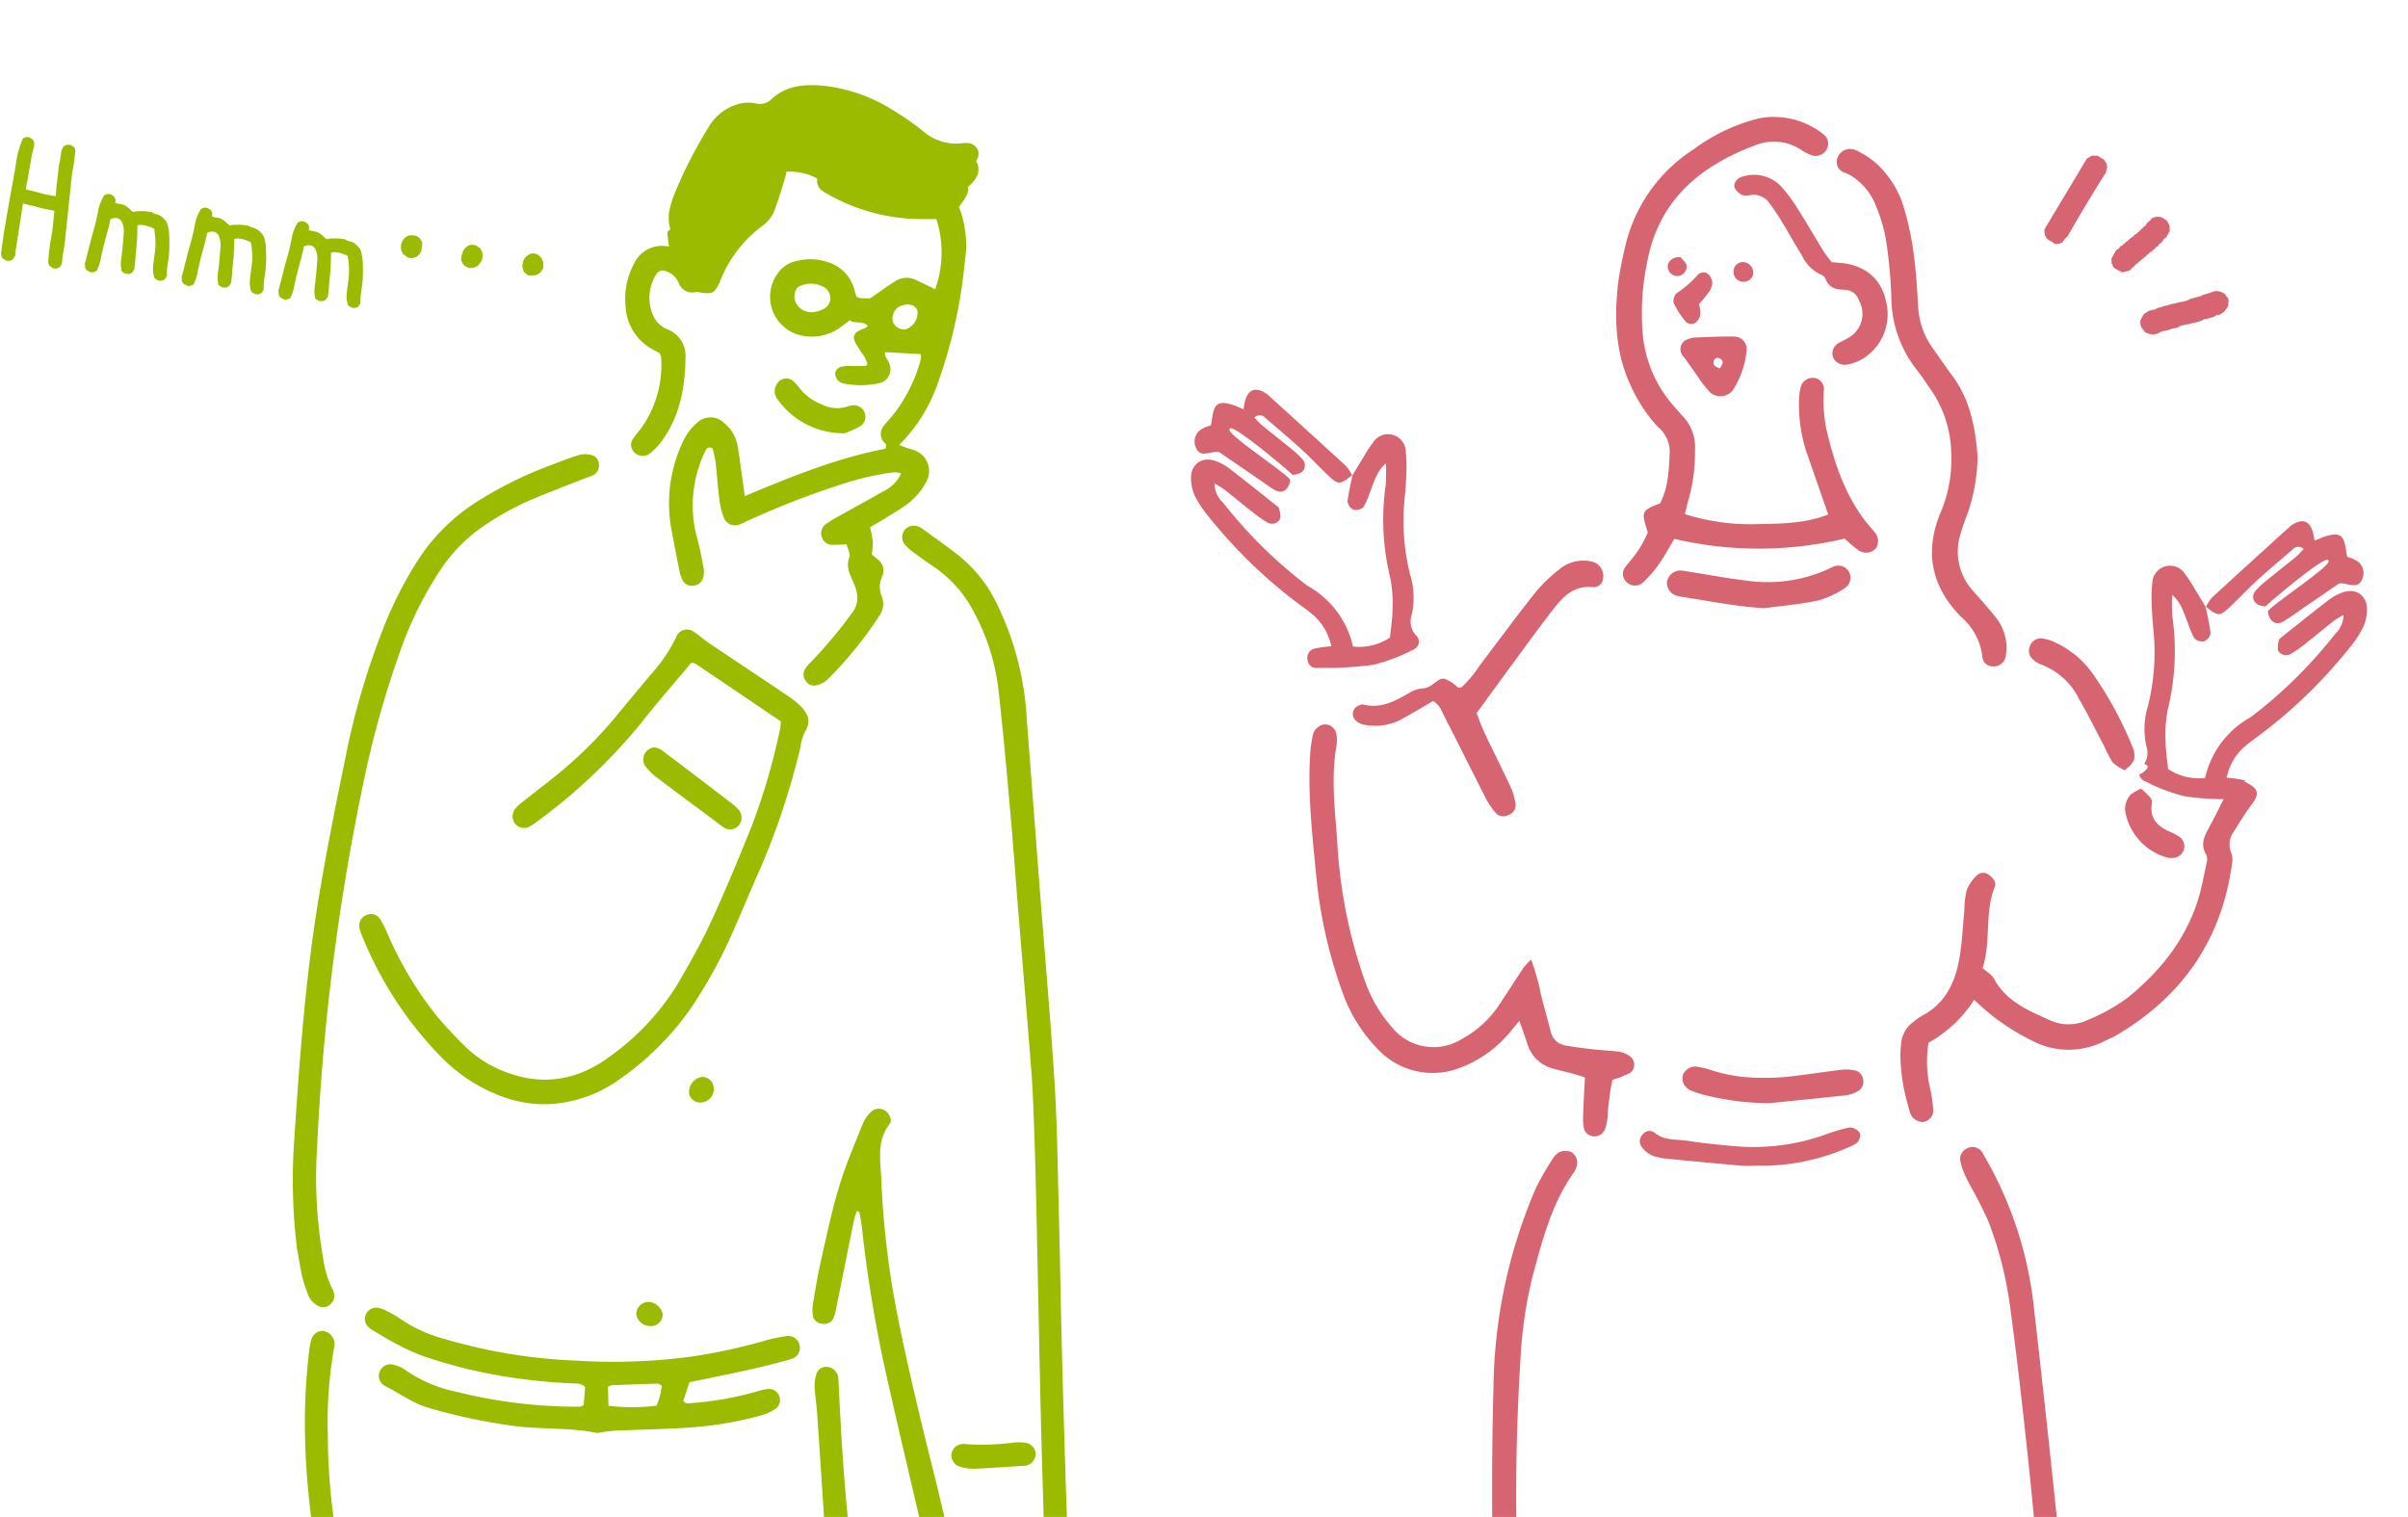 <svg xmlns="http://www.w3.org/2000/svg" xmlns:xlink="http://www.w3.org/1999/xlink" width="311.122" height="196" viewBox="0 0 311.122 196"><defs><clipPath id="a"><rect width="292" height="196" transform="translate(1087 2676)" fill="none" stroke="#707070" stroke-width="1"/></clipPath></defs><g transform="translate(-1076.878 -2694)"><g transform="translate(9 18)" clip-path="url(#a)"><g transform="translate(1619.968 -268.563) rotate(31)"><path d="M13.817,3.305l0-.017a.5.5,0,0,0-.24-.341.569.569,0,0,0-.345-.2.5.5,0,0,0-.39-.193l-.564-.006a.632.632,0,0,0-.209.043l-.338.152a.494.494,0,0,0-.128.083c-.064.057-.127.117-.212.2a.934.934,0,0,0-.216.3.535.535,0,0,0-.037.179l-.007.05a1.516,1.516,0,0,1-.076.325.5.5,0,0,0-.089.3.491.491,0,0,0-.013.163c.015.189,0,.256-.037.3a.5.5,0,0,0-.111.316.568.568,0,0,0-.019.192.5.5,0,0,0-.124.3.6.6,0,0,0-.031.247.522.522,0,0,0-.068.087l0,0a.485.485,0,0,0-.04.265.5.5,0,0,0-.175.472v.006a.5.5,0,0,0-.162.3A.576.576,0,0,0,10.148,7a.506.506,0,0,0-.127.313c0,.08,0,.117.007.107a.5.5,0,0,0-.177.392.2.2,0,0,1-.034.123.423.423,0,0,0-.083.337.5.5,0,0,0-.184.321.507.507,0,0,0-.023.191c.008.1-.011.121-.018.128a.493.493,0,0,0-.132.316A.5.5,0,0,0,9.35,9.4l.025.941a.427.427,0,0,0,.2.38.405.405,0,0,0,.335.345.54.54,0,0,0,.213.192.5.5,0,0,0,.223.053h.01l.934-.019a.5.5,0,0,0,.351-.154l.474-.5a.5.5,0,0,0,.139-.332.748.748,0,0,0,.031-.274.5.5,0,0,0,.133-.37c-.005-.079,0-.109,0-.11a.5.5,0,0,0,.156-.333.574.574,0,0,0,.029-.192.5.5,0,0,0,.12-.259.525.525,0,0,0,.038-.2.5.5,0,0,0,.13-.312.579.579,0,0,0,.028-.14.5.5,0,0,0,.131-.33c0-.089.006-.12,0-.112a.665.665,0,0,0,.158-.463.991.991,0,0,0,.233-.55.508.508,0,0,0,.1-.34.271.271,0,0,1,0-.105h0a.5.5,0,0,0,.134-.477l0-.032a.5.5,0,0,0,.158-.29l.04-.258a.457.457,0,0,0,0-.117.608.608,0,0,1,.026-.286.5.5,0,0,0,.112-.337.507.507,0,0,0,.015-.15L14,3.657a.405.405,0,0,0-.183-.352" transform="translate(1285 2686)" fill="#d66471"/><path d="M2.968,1.079l-.1-.165L2.879.908,2.853.76A.5.5,0,0,0,2.734.515L2.592.354A.5.5,0,0,0,2.286.189l-.012,0A.5.5,0,0,0,1.895.009L1.16,0a.394.394,0,0,0-.4.169.477.477,0,0,0-.21.074,1.012,1.012,0,0,0-.3.3.5.5,0,0,0-.08.212A.505.505,0,0,0,0,1.133L.013,11.56a.5.5,0,0,0,.162.368.488.488,0,0,0,.043.093.482.482,0,0,0,.146.158l.021.021a.489.489,0,0,0,.217.184l.115.079a.508.508,0,0,0,.23.084l.1.011a2.458,2.458,0,0,0,.691.01l.061.015a.5.5,0,0,0,.327-.029l.034-.008a.841.841,0,0,0,.431-.276.938.938,0,0,0,.231-.275.47.47,0,0,0,.054-.162l0-.041.045-.563a.343.343,0,0,0,.032-.043.5.5,0,0,0,.084-.288c-.078-3.648-.078-6.68,0-9.54a.492.492,0,0,0-.076-.279" transform="translate(1285 2686)" fill="#d66471"/><path d="M25.462,8.143a.493.493,0,0,0-.038-.223.5.5,0,0,0-.166-.3.494.494,0,0,0-.012-.065.709.709,0,0,0-.591-.55.5.5,0,0,0-.054-.021.5.5,0,0,0-.341-.145l-.381-.009a.563.563,0,0,0-.186.031l-.341.126a.48.48,0,0,0-.073.033.517.517,0,0,0-.151.082l-.121.1-.079.062a.5.5,0,0,0-.13.155.533.533,0,0,0-.189.254.651.651,0,0,0-.14.132l-.117.136-.006.006,0,0a.086.086,0,0,0-.014.018.393.393,0,0,0-.029.042.509.509,0,0,0-.132.126.413.413,0,0,0-.032.049.566.566,0,0,0-.151.174.6.6,0,0,0-.061.052.468.468,0,0,0-.132.26.825.825,0,0,0-.114.09,1.474,1.474,0,0,1-.121.131h0l-.013.013-.018.018q-.054.054-.1.111a.962.962,0,0,0-.161.165.867.867,0,0,0-.153.156.768.768,0,0,0-.216.248.886.886,0,0,0-.072.053.472.472,0,0,0-.144.238,3.985,3.985,0,0,1-.617.66l-.137.128a.524.524,0,0,0-.17.165l-.013.012A.488.488,0,0,0,19.6,11l-.018.018a.481.481,0,0,0-.143.141l-.089.09-.014.014-.071.071a.485.485,0,0,0-.116.1.429.429,0,0,0-.091.056.514.514,0,0,0-.166.218l-.015.016-.006,0c-.061.062-.121.127-.177.194l0,.005a1.27,1.27,0,0,0-.149.144.478.478,0,0,0-.08.043.509.509,0,0,0-.19.228.454.454,0,0,0-.1.128.476.476,0,0,0-.143.15.46.46,0,0,0-.163.168.752.752,0,0,0-.062.05.473.473,0,0,0-.143.263l-.057.1-.033.016a.5.5,0,0,0-.2.184.573.573,0,0,0-.056.054.437.437,0,0,0-.048.037l-.018.02-.018.018c-.033.034-.065.068-.1.105a.849.849,0,0,0-.252.34.378.378,0,0,0-.025.134.491.491,0,0,0-.179.336.505.505,0,0,0-.032.2l.035.624a.5.5,0,0,0,.079.244l.184.286a.558.558,0,0,0,.119.128l.179.134.092.068a.624.624,0,0,0,.107.06.377.377,0,0,0,.189.01.5.5,0,0,0,.356.165l.255.007h0a2.016,2.016,0,0,0,.361-.094l.3-.108.006,0c.01,0,.022,0,.031-.007a.808.808,0,0,0,.318-.249.758.758,0,0,0,.16-.165.4.4,0,0,0,.043-.032l.008-.007a.561.561,0,0,0,.041-.055c.015-.015.035-.022.048-.039s.018-.045.031-.066l0-.005a.719.719,0,0,0,.089-.188v0a.845.845,0,0,1,.3-.327,1.046,1.046,0,0,0,.111-.1l.129-.133.01-.014a.825.825,0,0,0,.143-.141,2.261,2.261,0,0,0,.344-.4c.011-.017.03-.026.04-.044a.5.5,0,0,0,.1-.113h0a.646.646,0,0,0,.277-.229.669.669,0,0,0,.266-.365,1.28,1.28,0,0,1,.321-.378,3.06,3.06,0,0,0,.357-.374.5.5,0,0,0,.307-.245.549.549,0,0,0,.123-.135.536.536,0,0,0,.159-.159.524.524,0,0,0,.153-.151.394.394,0,0,0,.04-.026.5.5,0,0,0,.156-.178.546.546,0,0,0,.1-.108.405.405,0,0,0,.069-.044.514.514,0,0,0,.14-.162.555.555,0,0,0,.146-.175l0-.012.027-.022a.467.467,0,0,0,.151-.3.376.376,0,0,1,.028-.036A.506.506,0,0,0,24,10.739a.51.51,0,0,0,.116-.132.494.494,0,0,0,.163-.182A.531.531,0,0,0,24.4,10.3a.312.312,0,0,0,.043-.027.5.5,0,0,0,.2-.284.5.5,0,0,0,.1-.183.251.251,0,0,1,.12-.159c.006,0,.007-.01.013-.013s.016,0,.022-.008a.815.815,0,0,0,.339-.444.577.577,0,0,0,0-.072.5.5,0,0,0,.184-.345Z" transform="translate(1285 2686)" fill="#d66471"/></g><g transform="translate(1101 2687)"><path d="M181.061,44.139a4.264,4.264,0,0,1,1.557,3.078c-.1,2.352-.162,4.717-1.244,6.821-2.438.949-2.463,1.01-1.593,3.75a13.454,13.454,0,0,1-2.24,3.643c-.209.259-.418.518-.629.773a1.519,1.519,0,0,0-.3.561,1.361,1.361,0,0,0-.054.352,1.45,1.45,0,0,0,.378.985,1.249,1.249,0,0,0,.126.126,1.542,1.542,0,0,0,2.006.115,14.734,14.734,0,0,0,2.125-2.416c.734-1.029,1.323-2.154,2.014-3.3A47.964,47.964,0,0,0,205.2,58.59c.367.324.651.586.949.834a6.841,6.841,0,0,0,.928.719,1.719,1.719,0,0,0,2.161-.266,1.742,1.742,0,0,0-.007-1.938,6.887,6.887,0,0,0-.572-.676c-3.207-3.678-4.7-8.13-5.8-12.765a19,19,0,0,1-.324-5.278,1.456,1.456,0,0,0-1.291-1.4,1.663,1.663,0,0,0-1.65.988,6.809,6.809,0,0,0-.27,1.737,19.43,19.43,0,0,0,1,6.98c.9,2.585,1.8,5.177,2.765,7.95-2.844,1.129-5.872,1.19-8.9,1.237a28.014,28.014,0,0,1-9.626-1.288c.219-.852.353-1.513.557-2.15a22.621,22.621,0,0,0,.755-6.138,5.763,5.763,0,0,0-1.542-4.325c-.4-.436-.788-.881-1.176-1.324a16.243,16.243,0,0,1-4.034-9.324,32.452,32.452,0,0,1,.593-9.395c1.517-7.95,6.843-12.348,13.966-15.005a6.371,6.371,0,0,1,5.958.629,6.229,6.229,0,0,0,1.312.666,1.627,1.627,0,0,0,1.982-.831.247.247,0,0,0,.017-.05,1.564,1.564,0,0,0-.2-1.565.279.279,0,0,0-.054-.061,1.236,1.236,0,0,0-.205-.183,10.267,10.267,0,0,0-8.331-2.078A23.725,23.725,0,0,0,185.689,8.3a20.353,20.353,0,0,0-8.875,12.765,45.6,45.6,0,0,0-.884,4.638c-.489,4.455-.335,8.849,1.6,13.024a19.775,19.775,0,0,0,3.535,5.415" fill="#d66471"/><path d="M230.549,74.843a8.947,8.947,0,0,1,4.922,4.415c1.18,2.032,2.215,4.146,3.309,6.225a13.219,13.219,0,0,0,1.1,2.067,5.774,5.774,0,0,0,1.546.971c.093-.1.19-.191.284-.277a2.781,2.781,0,0,0,.867-1.007l.021-.075a2.079,2.079,0,0,0,.043-.241,2.779,2.779,0,0,0-.215-1.385c-.026-.053-.05-.107-.076-.161A48.24,48.24,0,0,0,237.237,76a12.3,12.3,0,0,0-5.221-4.168,4.891,4.891,0,0,0-1.4-.352,1.3,1.3,0,0,0-.74.169,1.6,1.6,0,0,0-.784.978,1.972,1.972,0,0,0-.065.349,1.449,1.449,0,0,0,.535,1.244,3.037,3.037,0,0,0,.986.622" fill="#d66471"/><path d="M244.769,92.121a12.686,12.686,0,0,0-1.244-1.219,6.243,6.243,0,0,0-1.33.744,2.7,2.7,0,0,0-.68,2.453,7.589,7.589,0,0,0,5.343,5.7,2.847,2.847,0,0,0,.874.043,1.505,1.505,0,0,0,.867-2.621,7.759,7.759,0,0,0-1.539-.834c-1.463-.673-2.4-1.658-2.176-3.413a1.289,1.289,0,0,0-.115-.852" fill="#d66471"/><path d="M236.708,231.7c-.525-5.192-.938-10.4-1.413-15.594-.55-6.084-1.136-12.161-1.658-18.245-.287-3.337-.377-6.692-.722-10.018-1.061-10.186-2.147-20.37-3.326-30.542a49.341,49.341,0,0,0-6.465-19.168,1.529,1.529,0,0,0-1.679-.907,1.832,1.832,0,0,0-.382.13,1.6,1.6,0,0,0-.927,1.219,1.4,1.4,0,0,0,.014.37,8.232,8.232,0,0,0,.611,1.87c.087.2.18.392.274.586.115.234.233.467.352.7a48.386,48.386,0,0,1,2.441,4.818,48.46,48.46,0,0,1,2.794,11.143q.783,5.859,1.446,11.726c.55,4.894,1.086,9.788,1.546,14.689.331,3.531.51,7.072.791,10.607.305,3.829.643,7.659.974,11.485q.686,7.944,1.381,15.9.777,8.678,1.579,17.36.673,7.2,1.4,14.408a7.33,7.33,0,0,1-.047,3.495,2.165,2.165,0,0,0,.194,1.808,5.086,5.086,0,0,0,.428.669,1.561,1.561,0,0,0,.708.54,1.68,1.68,0,0,0,2.2-.882,8.85,8.85,0,0,0,.338-1.6c-.1-.816-.2-1.5-.273-2.182-.867-8.131-1.755-16.253-2.575-24.387" fill="#d66471"/><path d="M224.68,323.994a15.1,15.1,0,0,0-1.442-1.87,6.61,6.61,0,0,0-.7-.679,7.389,7.389,0,0,0-.626-.482,1.488,1.488,0,0,0-.859-.27,1.563,1.563,0,0,0-1.036.439,1.58,1.58,0,0,0-.334,1.888,4.389,4.389,0,0,0,.517.715c2.975,3.481,4.923,7.58,7.081,11.568a6.527,6.527,0,0,1,.212,5.66,2.519,2.519,0,0,1-2.88,2,8.574,8.574,0,0,1-5.649-2.225,6.9,6.9,0,0,0-1.258-1.233c-2.306-1.252-3.323-3.557-4.682-5.578a4.448,4.448,0,0,1-.561-3.412c.086-.482.316-.931.424-1.409a1.553,1.553,0,0,0-.762-1.928c-.029-.011-.061-.025-.09-.035a2.027,2.027,0,0,0-1.381-.026,1.763,1.763,0,0,0-1.1,1.007c-.072.183-.1.381-.158.568a8.6,8.6,0,0,0,1.292,7.849,84.107,84.107,0,0,0,19.891,20.877,10.6,10.6,0,0,0,1.758,1.075,2.582,2.582,0,0,0,3.776-1.6,16.305,16.305,0,0,0,.442-2c-.277-1.877-.439-3.754-.848-5.573a78.587,78.587,0,0,0-11.029-25.329" fill="#d66471"/><path d="M207.619,128.574a1.425,1.425,0,0,0-.748-1.147,1.36,1.36,0,0,0-.331-.122,5.157,5.157,0,0,0-1.744-.079c-1.953.226-3.9.525-5.85.766a29.955,29.955,0,0,1-6.778.154,20.968,20.968,0,0,1-2.143-.327,19.831,19.831,0,0,1-2.168-.586,9.749,9.749,0,0,0-1.719-.41,1.688,1.688,0,0,0-1.723.881,1.851,1.851,0,0,0-.115.277,1.456,1.456,0,0,0,.187,1.165,1.852,1.852,0,0,0,.834.744,14.025,14.025,0,0,0,1.68.561,34.541,34.541,0,0,0,8.486,1.086c3.326-.338,6.652-.665,9.974-1.028a4.3,4.3,0,0,0,1.378-.475,1.363,1.363,0,0,0,.787-1.345c0-.036,0-.075-.007-.115" fill="#d66471"/><path d="M179.108,135.582a1.238,1.238,0,0,0-.1,1.633,3.418,3.418,0,0,0,1.319,1.078,7.137,7.137,0,0,0,2.018.425q4.7.474,9.41.888c.78.068,1.574.01,2.362.01a27.655,27.655,0,0,0,11.222-2.218,9.778,9.778,0,0,0,1.323-.629c.489-.295.748-1.2.385-1.55a1.718,1.718,0,0,0-1.237-.543,26.5,26.5,0,0,0-3.38,1.021,27.453,27.453,0,0,1-11.646,1.374c-1.96-.169-3.924-.364-5.865-.673-1.428-.226-2.977.018-4.229-1.024a1.08,1.08,0,0,0-1.578.208" fill="#d66471"/><path d="M184.027,66.088c3.584.539,7.141,1.3,10.823,1.489,2.323-.313,4.674-.5,6.961-.993a12,12,0,0,0,3.423-1.6,1.572,1.572,0,0,0-1.463-2.772,5.019,5.019,0,0,0-.532.248,18.893,18.893,0,0,1-10.612,1.571c-2.717-.32-5.414-.849-8.125-1.251a1.8,1.8,0,0,0-2.248,1.359,1.759,1.759,0,0,0,1.485,1.884,1.9,1.9,0,0,0,.288.065" fill="#d66471"/><path d="M205.26,11.328a6.112,6.112,0,0,1,.791.37,8.006,8.006,0,0,1,3.276,4.09,19.718,19.718,0,0,1,1.32,4.821,63.723,63.723,0,0,1,.6,6.767,15.321,15.321,0,0,0,3.218,9.327c.683.839,1.255,1.77,1.888,2.646a14.848,14.848,0,0,1,2.631,8.328,17.372,17.372,0,0,1-1.355,7.5c-2.15,5.128-1.222,9.626,2.657,13.553a7.954,7.954,0,0,1,2.715,5.092,1.328,1.328,0,0,0,1.384,1.276,1.539,1.539,0,0,0,1.647-1.362,6.431,6.431,0,0,0,.032-1.91,6.273,6.273,0,0,0-1.352-3.085c-.92-1.158-1.9-2.262-2.887-3.366a7.521,7.521,0,0,1-1.621-7.447c.287-1.043.708-2.045,1.057-3.074a23.524,23.524,0,0,0,1.132-6.893c-.291-3.56-.906-7.224-3.243-10.374-.881-1.186-1.711-2.413-2.564-3.617a9.911,9.911,0,0,1-1.866-5.217c-.148-2.359-.273-4.732-.6-7.069a38.443,38.443,0,0,0-1.312-6.049,12.461,12.461,0,0,0-3.434-5.451,10.7,10.7,0,0,0-2.686-1.762,1.779,1.779,0,0,0-1.064-.154c-.051.011-.1.021-.151.035a1.777,1.777,0,0,0-1.068.843.477.477,0,0,0-.039.074,1.5,1.5,0,0,0-.1.216,1.459,1.459,0,0,0,.989,1.888" fill="#d66471"/><path d="M199.269,16.161A21.4,21.4,0,0,0,197,13.083a4.811,4.811,0,0,0-5.167-1.194c-.546.155-1.039.892-.824,1.377a2.11,2.11,0,0,0,.982.946,2.46,2.46,0,0,0,1.161-.032,2.468,2.468,0,0,1,2.316,1.035,26.818,26.818,0,0,1,1.64,2.442c.87,1.424,1.676,2.891,2.564,4.308a5.027,5.027,0,0,0,2.416,2.488,1.106,1.106,0,0,1,.643.543c.443,1.28,1.436,1.424,2.593,1.441a1.991,1.991,0,0,1,1.744,1.388,3.542,3.542,0,0,1-1.428,4.851c-.4.273-.884.432-1.287.705a1.509,1.509,0,0,0-.632,1.8,1.626,1.626,0,0,0,1.682.938,6.329,6.329,0,0,0,1.931-.636,6.75,6.75,0,0,0,3.215-7.584c-.644-2.977-2.795-4.721-6.113-4.951-.291-.018-.579-.05-.906-.079-.353-.467-.745-.913-1.05-1.413-1.082-1.755-2.1-3.553-3.215-5.293" fill="#d66471"/><path d="M193.4,24.327a1.379,1.379,0,0,0-1.406-1.471,1.232,1.232,0,0,0-1.129,1.392,1.267,1.267,0,0,0,1.384,1.158,1.209,1.209,0,0,0,1.151-1.079" fill="#d66471"/><path d="M186.081,37.423a16.742,16.742,0,0,0,1.575,2.1,2.023,2.023,0,0,0,3.267-.353,11.381,11.381,0,0,0,1.6-4.71,1.627,1.627,0,0,0-1.6-1.974c-1.755-.033-3.513.072-5.272.133a1.984,1.984,0,0,0-.554.169,1.35,1.35,0,0,0-.7,2.287c.575.769,1.114,1.567,1.679,2.348m2.343-2.021a.551.551,0,0,1,.508-.144c.869.327.463.845.164,1.341-.571-.208-1.095-.456-.672-1.2" fill="#d66471"/><path d="M184.7,30.591a1.105,1.105,0,0,0,1.043.227,1.812,1.812,0,0,0,.815-1.054,4.447,4.447,0,0,0-.165-1.474,16.338,16.338,0,0,0,1.28-1.554,2.335,2.335,0,0,0,.439-1.337,1.748,1.748,0,0,0-.715-1.119,1.08,1.08,0,0,0-1.054.123,14.243,14.243,0,0,1-2.837,2.484,1.4,1.4,0,0,0-.377,1.284,11.765,11.765,0,0,0,1.571,2.42" fill="#d66471"/><path d="M184.8,23.31c-.115-.457-.593-.827-.805-1.1-.985-.026-1.6.51-1.643,1.186a1.258,1.258,0,0,0,1.269,1.273A1.239,1.239,0,0,0,184.8,23.31" fill="#d66471"/><path d="M211.423,324a1.454,1.454,0,0,0,.507.053,1.491,1.491,0,0,0,1.021-.456l0,0a2.632,2.632,0,0,0,.449-2.259c-.816-4.958-1.7-9.9-2.48-14.864-.738-4.671-1.486-9.346-2.04-14.038-.636-5.383-1.089-10.787-1.575-16.184a27.7,27.7,0,0,1-.007-7.124c4.473-.942,8.886-1.873,13.47-2.836a16.042,16.042,0,0,1,.155,2.067c-.317,6.206-.705,12.4-.989,18.611-.418,9.191-.773,18.385-1.144,27.579,0,.065,0,.134-.007.2a11.393,11.393,0,0,0,0,1.169c.007.2.022.4.043.6A1.655,1.655,0,0,0,220.376,318a.608.608,0,0,0,.112-.011,1.643,1.643,0,0,0,1.183-.859,1.885,1.885,0,0,0,.227-.68c.072-.586.075-1.183.093-1.772.385-12.909.676-25.825,1.589-38.712.166-2.359.435-4.711.586-7.073a10.953,10.953,0,0,1,.579-3.7,4.228,4.228,0,0,1,1.064-1.471.771.771,0,0,0,.195-.353,4.189,4.189,0,0,0,.1-.464,1.464,1.464,0,0,0-1.56-1.69,8.336,8.336,0,0,0-1.391.468c-1.2.439-2.377.971-3.6,1.309a116.2,116.2,0,0,1-19.726,3.7c-6.767.658-13.552,1.143-20.337,1.607a36.587,36.587,0,0,1-10.831-.492,4.359,4.359,0,0,1-.374-.895c-.7-5.074-1.441-10.144-2.038-15.228-.377-3.229-.55-6.483-.787-9.727-.525-7.274-1.165-14.544-1.525-21.829-.45-9.159-.687-18.328-.971-27.493a280.9,280.9,0,0,1,.37-28.09,55.718,55.718,0,0,1,1.6-10.8c1.266-4.653,2.463-9.338,5.351-13.343a2.45,2.45,0,0,0,.316-.827,1.568,1.568,0,0,0-.522-1.593.841.841,0,0,0-.2-.133,1.827,1.827,0,0,0-1.708.129.284.284,0,0,0-.036.029,2.614,2.614,0,0,0-.6.647,37.528,37.528,0,0,0-2.2,3.819,66.869,66.869,0,0,0-5.494,25.854c-.439,15.68-.011,31.354.719,47.017.37,7.878,1,15.742,1.489,23.613.449,7.282.974,14.556,1.923,21.79.324,2.441.673,4.883,1.065,7.313.428,2.658,1.122,3.237,3.908,3.4.788.046,1.579.043,2.363.126.564.061,1.118.226,1.743.359.1.582.205,1.054.252,1.528.31,3.039.568,6.084.914,9.119q1.008,8.964,2.085,17.914,1.273,10.712,2.586,21.423c.118.978.251,1.956.438,2.923a2.115,2.115,0,0,0,.331.792,1.636,1.636,0,0,0,1.258.751,1.092,1.092,0,0,0,.267-.015,1.907,1.907,0,0,0,1.431-1.981,4.839,4.839,0,0,0-.079-.582l-.108-.722c-.371-2.489-.752-4.974-1.093-7.466-.727-5.271-1.457-10.539-2.122-15.817-.564-4.5-1.064-9-1.542-13.513-.436-4.117-.82-8.238-1.191-12.362a14.4,14.4,0,0,1,.13-2.129,37.583,37.583,0,0,1,6.278-.374c2.107,0,4.214-.87,6.275-.2-.058,2.624-.108,5.087-.17,7.547-.133,5.62-.14,11.244-.442,16.853-.417,7.774-1.054,15.537-1.615,23.3a8.35,8.35,0,0,0,.4,3.178c.914,2.909,1.6,5.89,2.485,8.81a3.449,3.449,0,0,1-1.183,4.149,17.89,17.89,0,0,1-14,4.236,5.91,5.91,0,0,1-1.184-.442,13.991,13.991,0,0,1,2.924-3.416c1.2-1.169,2.424-2.315,3.592-3.517a1.478,1.478,0,0,0,.209-1.894,1.791,1.791,0,0,0-.112-.144,1.718,1.718,0,0,0-1.355-.543,1.441,1.441,0,0,0-.647.183,7.337,7.337,0,0,0-1.385,1.082c-5.469,5.143-10.28,10.895-15.3,16.455a5.892,5.892,0,0,0-.87,1.186,1.944,1.944,0,0,0,1.093,2.894,13.65,13.65,0,0,0,5.538.536,34.273,34.273,0,0,0,16.1-6.943c1.1-.838,2.194-1.686,3.207-2.617a4.433,4.433,0,0,1,3.719-1.421,5.6,5.6,0,0,0,.888.04c1.732-.051,2.571-.605,3-2.252a8.957,8.957,0,0,0,.252-2.9,17.05,17.05,0,0,0-.658-3.175c-.759-2.751-1.553-5.494-2.344-8.238a22.227,22.227,0,0,1-.863-7.587c.424-6.886.837-13.775,1.143-20.672.288-6.5.424-13.009.658-19.51.065-1.845.245-3.685.374-5.538a19.709,19.709,0,0,1,5.43-.664c1.833-.151,3.649-.81,5.713-.307.1,1.09.191,2.158.295,3.226.665,6.961,1.165,13.948,2.042,20.887,1.176,9.285,2.639,18.529,3.984,27.792.184,1.24.651,1.988,1.345,2.19" fill="#d66471"/><path d="M142.979,80.021c-.162-.043-.374.083-.561.144a1.154,1.154,0,0,0-.392,1.916,2.2,2.2,0,0,0,1.01.54,7.421,7.421,0,0,0,4.621-.529c1.456-.773,2.862-1.632,4.387-2.517a2.722,2.722,0,0,1,1,1.082c.255.45.464.957.708,1.424,1.723,3.323,3.366,6.685,5.074,10.014a9.8,9.8,0,0,0,1.3,1.942,1.342,1.342,0,0,0,1.635.273,1.373,1.373,0,0,0,.942-1.37,7.894,7.894,0,0,0-.64-2.233c-1.078-2.322-2.24-4.606-3.333-6.918-.41-.874-.726-1.787-1.071-2.65,1.833-2.513,3.57-4.9,5.321-7.278,1.517-2.064,3.021-4.138,4.6-6.156,1.295-1.65,2.679-3.139,5.146-2.829a1.252,1.252,0,0,0,1.287-1.226,1.8,1.8,0,0,0,.007-.421,1.827,1.827,0,0,0-.05-.27,1.892,1.892,0,0,0-.637-1.014,1.465,1.465,0,0,0-.23-.158,2.248,2.248,0,0,0-.816-.28,4.863,4.863,0,0,0-3.9,1.021,20.138,20.138,0,0,0-3.167,3.063c-2.453,3.085-4.776,6.271-7.167,9.4a14.684,14.684,0,0,1-2.362,2.83,1.61,1.61,0,0,1-.424,0,.037.037,0,0,1-.019-.007c-.161-.1-.287-.266-.449-.377a4.71,4.71,0,0,0-1.244-.723c-.439-.115-.774.108-1.532.679a2.267,2.267,0,0,1-1.284.547,4,4,0,0,0-1.65.511c-1.9,1.1-3.776,2.175-6.109,1.571" fill="#d66471"/><path d="M141.652,50.342a.508.508,0,0,0-.072.058c.007.01.014.025.022.035l.018-.025c.01-.014.021-.032.032-.046s0-.018,0-.026Z" fill="#d66471"/><path d="M130.745,40.058a3.074,3.074,0,0,0-.481-.341c-1.272-.745-2.175-.324-2.535,1.179-.065.269-.108.543-.194.974-.514-.208-.943-.421-1.391-.561-1.863-.568-2.428-.172-2.665,1.83-.032.277-.1.551-.152.824a5.9,5.9,0,0,0-.873.305c-.054.033-.108.062-.162.094a1.863,1.863,0,0,0-.852,2.571,1.013,1.013,0,0,0,1.046.669,4.628,4.628,0,0,0,1.208-.195,3.279,3.279,0,0,1,.69-.007c1.791,1.23,3.658,2.514,5.527,3.794.568.388,1.118.816,1.719,1.144.877.477,1.651.032,1.914-1.069a1.321,1.321,0,0,0,.024-.309c-1.047-1.23-8.521-6.044-7.8-6.537.1-.881,6.764,4.678,8.126,5.933a3.174,3.174,0,0,0,.825-.173,1.125,1.125,0,0,0,.565-1.69,8.839,8.839,0,0,0-1.248-1.244c-1.375-1.125-2.774-2.214-4.147-3.34a11.553,11.553,0,0,1-.942-.967.983.983,0,0,1,1.464.1c1.575,1.341,3.153,2.679,4.681,4.074,1.166,1.061,2.237,2.226,3.381,3.312,1.3,1.233,1.552,1.226,3.1-.033a5.981,5.981,0,0,0-.783-1.179c-3.334-3.071-6.7-6.113-10.051-9.162" fill="#d66471"/><path d="M136.966,75.307c.119,0,.234-.007.352-.007a48.031,48.031,0,0,0,6.99-.4,23.613,23.613,0,0,0,5.211-1.978,1.135,1.135,0,0,0,.672-.845,1.035,1.035,0,0,0-.277-.892,3.029,3.029,0,0,1-.356-.449,2.607,2.607,0,0,1-.294-2.254,10.1,10.1,0,0,0-.2-5.254,28.654,28.654,0,0,1-.687-9.957c.112-1.175.187-2.358.223-3.538a16.979,16.979,0,0,0-.094-2.355,2.289,2.289,0,0,0-4.26-1.147,17.187,17.187,0,0,0-1.28,1.974c-.446.712-.878,1.438-1.316,2.157a32.458,32.458,0,0,0-.669,3.431,1.4,1.4,0,0,0,.8,1.068,1.431,1.431,0,0,0,1.28-.363,9.593,9.593,0,0,0,.806-1.877c.539-1.219.78-2.611,2.067-3.751a22.128,22.128,0,0,1-.018,2.794,31.531,31.531,0,0,0,.593,12.017,17.1,17.1,0,0,1,.285,4.1c0,1.169-.206,2.341-.324,3.589a7.166,7.166,0,0,1-4.783,1.165,11.961,11.961,0,0,0-5.814-7.814,5.658,5.658,0,0,1-.478-.349,59.8,59.8,0,0,1-10.457-10.38,3.476,3.476,0,0,1-1.139-2.528,14.636,14.636,0,0,1,1.3.805c1.316,1.039,2.6,2.111,3.919,3.143a12.774,12.774,0,0,0,1.708,1.143,1.169,1.169,0,0,0,1.524-.481,3,3,0,0,0-.107-1.36c-.032-.161-.245-.3-.4-.42-2-1.6-3.995-3.2-6.026-4.761a6.715,6.715,0,0,0-1.805-.978,2.9,2.9,0,0,0-.938-.176,2.1,2.1,0,0,0-1.428.482,2.312,2.312,0,0,0-.78,1.7,5.522,5.522,0,0,0,.514,2.549,13.283,13.283,0,0,0,1.8,2.686,63.62,63.62,0,0,0,11.881,11.446c.557.4,1.11.816,1.635,1.262a7.321,7.321,0,0,1,2.291,4,15.074,15.074,0,0,0-2.215.309,1.223,1.223,0,0,0-.874,1.37,1.456,1.456,0,0,0,.058.288,1.1,1.1,0,0,0,1.107.834" fill="#d66471"/><path d="M163.183,120.893c.439,1.248.744,2.053,1,2.87a4.718,4.718,0,0,0,3.445,3.333c.755.208,1.525.381,2.283.582.543.148,1.079.317,1.744.514-.083,1.69-.176,3.255-.227,4.822-.01.248-.017.5-.014.752a4.756,4.756,0,0,0,.112,1,1.42,1.42,0,0,0,.295.6,1.462,1.462,0,0,0,2.395-.385,5.853,5.853,0,0,0,.367-1.708,34.461,34.461,0,0,1,.618-4.746,13.649,13.649,0,0,0,2.337-.928h0a1.328,1.328,0,0,0,.011-2.057,3.15,3.15,0,0,0-1.3-.625c-1.064-.166-2.15-.184-3.225-.306-1.266-.144-2.532-.288-3.783-.507a2.346,2.346,0,0,1-2.021-1.888c-.467-1.9-1.082-3.779-1.456-5.7a32.184,32.184,0,0,0-1.054-3.539,10.3,10.3,0,0,0-.967,1.032c-1.039,1.557-2.042,3.136-3.081,4.692a13.465,13.465,0,0,1-4.941,4.567,6.913,6.913,0,0,1-9.065-1.618,17.912,17.912,0,0,1-3.4-5.825,64.021,64.021,0,0,1-3.606-18.183c-.3-4.121-.82-8.246-.08-12.376a4.47,4.47,0,0,0-.039-1.468,1.481,1.481,0,0,0-1.521-1.194,1.221,1.221,0,0,0-.525.145,2.2,2.2,0,0,0-.795.718,1.054,1.054,0,0,0-.136.306,15.564,15.564,0,0,0-.41,2.909c-.306,5.238.32,10.431.809,15.628a61.246,61.246,0,0,0,3.39,14.932,19.733,19.733,0,0,0,4.272,7.011,9.746,9.746,0,0,0,11.323,2.546,15.1,15.1,0,0,0,5.322-3.645c.6-.612,1.126-1.306,1.927-2.252" fill="#d66471"/><path d="M251.871,67.422c.007-.011.014-.025.022-.036a.782.782,0,0,0-.072-.057l0,0c0,.007,0,.018,0,.025s.021.033.032.047a.186.186,0,0,0,.018.025" fill="#d66471"/><path d="M254.995,67.419c1.144-1.086,2.216-2.251,3.381-3.312,1.529-1.4,3.107-2.732,4.681-4.074a.983.983,0,0,1,1.464-.1,11.113,11.113,0,0,1-.943.967c-1.372,1.126-2.772,2.215-4.144,3.341a8.591,8.591,0,0,0-1.249,1.244,1.125,1.125,0,0,0,.565,1.69,3.192,3.192,0,0,0,.823.173c1.363-1.255,8.022-6.814,8.126-5.933.727.492-6.748,5.307-7.794,6.536a1.234,1.234,0,0,0,.025.31c.261,1.1,1.035,1.546,1.911,1.068a20.427,20.427,0,0,0,1.719-1.144c1.871-1.28,3.737-2.563,5.527-3.793a3.209,3.209,0,0,1,.69.007,4.626,4.626,0,0,0,1.21.194,1.012,1.012,0,0,0,1.046-.669,1.864,1.864,0,0,0-.853-2.571c-.054-.032-.107-.061-.162-.093a5.746,5.746,0,0,0-.873-.306c-.05-.273-.119-.546-.152-.823-.238-2-.8-2.4-2.664-1.83-.45.14-.877.352-1.39.56-.087-.431-.13-.7-.2-.974-.359-1.5-1.261-1.924-2.535-1.179a3.244,3.244,0,0,0-.481.341c-3.356,3.049-6.718,6.091-10.051,9.162a6.048,6.048,0,0,0-.783,1.18c1.55,1.258,1.8,1.265,3.1.032" fill="#d66471"/><path d="M271.924,65.847a2.109,2.109,0,0,0-1.427-.482,2.9,2.9,0,0,0-.939.177,6.712,6.712,0,0,0-1.805.977c-2.031,1.557-4.023,3.165-6.026,4.761-.151.122-.364.259-.4.421a3,3,0,0,0-.107,1.359,1.17,1.17,0,0,0,1.524.482,12.8,12.8,0,0,0,1.708-1.143c1.319-1.033,2.6-2.1,3.919-3.143a14.385,14.385,0,0,1,1.3-.806,3.472,3.472,0,0,1-1.139,2.528,59.8,59.8,0,0,1-10.457,10.381,5.555,5.555,0,0,1-.478.349,11.957,11.957,0,0,0-5.814,7.813A7.16,7.16,0,0,1,247,88.356c-.118-1.247-.32-2.42-.324-3.588a17.1,17.1,0,0,1,.285-4.1,31.532,31.532,0,0,0,.593-12.017,22.128,22.128,0,0,1-.018-2.794c1.287,1.14,1.528,2.531,2.067,3.75a9.567,9.567,0,0,0,.806,1.877,1.426,1.426,0,0,0,1.28.363,1.394,1.394,0,0,0,.8-1.068,32.441,32.441,0,0,0-.669-3.43c-.438-.719-.87-1.445-1.316-2.157a17.015,17.015,0,0,0-1.28-1.974,2.289,2.289,0,0,0-4.26,1.147,17.128,17.128,0,0,0-.094,2.355c.036,1.179.112,2.362.223,3.538a28.65,28.65,0,0,1-.687,9.956,10.114,10.114,0,0,0-.2,5.254,2.607,2.607,0,0,1-.294,2.254c.064.018.129.04.194.065.863.317-.687,1.294-.827,1.277a1.138,1.138,0,0,0,.672.845,23.61,23.61,0,0,0,5.211,1.977,33.159,33.159,0,0,0,5.036.366c-.182.316-.355.639-.513.975-.378.8-.8,1.582-1.216,2.366-.65,1.215-1.427,2.391-.525,3.851a1.759,1.759,0,0,1,.011,1.15c-.3,1.446-.565,2.9-.978,4.312-1.592,5.393-4.973,9.582-9.244,13.041a24.474,24.474,0,0,1-5.142,2.852,5.771,5.771,0,0,1-4.883.011c-2.769-1.252-5.617-2.413-7.185-5.336-.291-.547-.945-.9-1.485-1.392,1.122-3.452.216-7.134,1.575-10.514.234-.586-.208-1.129-.722-1.492a1.177,1.177,0,0,0-1.618.047,5.45,5.45,0,0,0-1.295,1.9,12.011,12.011,0,0,0-.3,2.621c-.2,2.054-.281,4.128-.637,6.16-.536,3.107-1.8,5.829-4.778,7.407a8.64,8.64,0,0,0-1.205.852,3.889,3.889,0,0,0-1.55,2.751c-.007.05-.011.1-.014.151a14.377,14.377,0,0,0-.069,1.963,24.58,24.58,0,0,0,.917,5.689c.083.313.169.625.255.938.026.094.055.183.079.277a1.409,1.409,0,0,0,.127.263,1.742,1.742,0,0,0,1.506.87.842.842,0,0,0,.234-.033,1.532,1.532,0,0,0,.964-.809,1.4,1.4,0,0,0,.154-.74,19.5,19.5,0,0,0-.377-2.625,15.414,15.414,0,0,1-.237-6.034,16.391,16.391,0,0,0,5.9-5.552,28.417,28.417,0,0,0,7.349,5.218,10.124,10.124,0,0,0,9.378.179c.622-.3,1.258-.571,1.848-.924,8.382-4.994,13.387-12.265,14.732-21.98a2.752,2.752,0,0,0-.075-1.431,2.781,2.781,0,0,1,.327-2.8c.715-1.165,1.434-2.337,2.257-3.43,1.082-1.431.975-2.075-.7-2.927a1.787,1.787,0,0,0-.189-.08c.112-.081.13-.132-.088-.2a15.064,15.064,0,0,0-2.215-.31,7.324,7.324,0,0,1,2.291-4c.525-.446,1.078-.863,1.635-1.262a63.615,63.615,0,0,0,11.881-11.445,13.311,13.311,0,0,0,1.8-2.686,5.529,5.529,0,0,0,.514-2.55,2.312,2.312,0,0,0-.78-1.7" fill="#d66471"/><path d="M90.232,194.582a1.172,1.172,0,0,0,.134.025,7.336,7.336,0,0,0,2.066.02c2.892-.462,5.785-.919,8.649-1.523a10.62,10.62,0,0,0,2.573-1.121c.12-.061.242-.12.362-.179a1.564,1.564,0,0,0,.839-1.309,11.605,11.605,0,0,0,0-1.615c-.111-3.465-.24-6.93-.346-10.4-.156-5.238-.318-10.476-.446-15.715-.149-6.006-.242-12.016-.4-18.023-.141-5.317-.2-10.639-.536-15.941-.516-8.153-1.239-16.294-1.868-24.44-.576-7.455-1.134-14.912-1.716-22.367A38.339,38.339,0,0,0,95.3,66.274a17.828,17.828,0,0,0-4.54-5.477c-1.508-1.2-3.09-2.3-4.647-3.44a2.664,2.664,0,0,0-.6-.33,1.526,1.526,0,0,0-1.2.034,1.45,1.45,0,0,0-.636.537,1.313,1.313,0,0,0-.134.274,1.5,1.5,0,0,0,.218,1.458,5.88,5.88,0,0,0,1.01.939Q86.169,61.3,87.6,62.284a15.76,15.76,0,0,1,5.129,5.845,27.718,27.718,0,0,1,3.109,9.627c.608,5.282,1.075,10.58,1.549,15.877.4,4.454.714,8.915,1.076,13.371.552,6.76,1.141,13.517,1.663,20.281.2,2.613.285,5.232.379,7.851.113,3.158.191,6.317.264,9.475.109,4.7.2,9.4.3,14.094.1,4.854.2,9.709.318,14.561.122,4.777.286,9.551.4,14.326a18.929,18.929,0,0,1-.171,2.093,23.432,23.432,0,0,1-4.748,1.242c-2.143.25-4.287.489-6.428.757a1.585,1.585,0,0,0-1.145.6,1.3,1.3,0,0,0-.236.693,1.735,1.735,0,0,0,.1.71,1.412,1.412,0,0,0,1.067.9" fill="#9bbb00"/><path d="M81.381,166.6c1.517,6.762,3.118,13.505,4.693,20.251a5.757,5.757,0,0,0,.443,1.3,1.264,1.264,0,0,0,.592.584,1.561,1.561,0,0,0,.98.1.8.8,0,0,0,.139-.039,1.338,1.338,0,0,0,1.018-1.216,7.947,7.947,0,0,0-.19-1.825c-.472-2.105-.964-4.2-1.489-6.293-1.634-6.5-3.2-13.005-4.546-19.573a115.6,115.6,0,0,1-2.28-18.554c-.1-2.383-.624-4.917,1.075-7.1.369-.47.026-1.258-.458-1.643a1.437,1.437,0,0,0-1.9.039,4.609,4.609,0,0,0-1.069,1.476c-1.082,2.715-2.25,5.408-3.091,8.2-.955,3.16-1.628,6.41-2.359,9.637-.41,1.8-.707,3.624-1.014,5.445a5.04,5.04,0,0,0-.024,1.593,1.22,1.22,0,0,0,.251.573,1.4,1.4,0,0,0,.848.475,1.65,1.65,0,0,0,.441.026,1.3,1.3,0,0,0,1.122-.734,7.873,7.873,0,0,0,.408-1.543c.763-3.767,1.512-7.538,2.278-11.306a7.87,7.87,0,0,1,.362-1.012c.207.114.3.138.311.174.116.683.25,1.363.326,2.048A175.1,175.1,0,0,0,81.381,166.6" fill="#9bbb00"/><path d="M6.546,155.912a2.948,2.948,0,0,0,1.367,1.793,1.8,1.8,0,0,0,.422.159,1.257,1.257,0,0,0,1.1-.24,1.647,1.647,0,0,0,.381-.389,1.4,1.4,0,0,0,.24-1.015,2.573,2.573,0,0,0-.32-.853,12.9,12.9,0,0,1-1.1-3.76,59.84,59.84,0,0,1-.791-14.283,297.031,297.031,0,0,1,6.125-47.841,125.968,125.968,0,0,1,4.964-17.31,46.979,46.979,0,0,1,4.8-9.463,20.431,20.431,0,0,1,5.827-5.87,36.228,36.228,0,0,1,4.8-2.754c2.588-1.179,5.268-2.161,7.908-3.222a8.329,8.329,0,0,0,1.288-.492,1.408,1.408,0,0,0,.716-1.207,1.157,1.157,0,0,0-.007-.155,1.415,1.415,0,0,0-.428-.939,1.2,1.2,0,0,0-.5-.264,3.073,3.073,0,0,0-1.563-.038c-1.18.341-2.33.8-3.482,1.241a51.38,51.38,0,0,0-10.117,5.02,24.929,24.929,0,0,0-7.533,7.716,50.274,50.274,0,0,0-4.415,8.889A97.121,97.121,0,0,0,11.9,85c-1.369,6.637-2.72,13.28-3.833,19.962-1.721,10.343-2.48,20.8-3.167,31.247a73.338,73.338,0,0,0,.34,14.038c.172.953.391,2.322.68,3.68a15.034,15.034,0,0,0,.629,1.981" fill="#9bbb00"/><path d="M63.524,166.007q1.55-.345,3.091-.736,1.26-.315,2.509-.672a1.505,1.505,0,0,0,1.1-1.518,1.316,1.316,0,0,0-.039-.293,1.5,1.5,0,0,0-1.746-1.151,20.75,20.75,0,0,0-2.705.582,73.61,73.61,0,0,1-9.249,2.022,75.869,75.869,0,0,1-15.217.557,69.808,69.808,0,0,1-17.046-2.82,18.53,18.53,0,0,1-5.635-2.583,12.631,12.631,0,0,0-1.8-1.039,3.855,3.855,0,0,0-1.076-.38,1.449,1.449,0,0,0-1.534.787,1.582,1.582,0,0,0-.149.531,1.394,1.394,0,0,0,.441,1.164,4.057,4.057,0,0,0,.553.416c.127.079.26.158.39.234.206.12.41.243.614.365.549.326,1.1.652,1.662.953.174.1.352.191.531.28a26.946,26.946,0,0,0,3.354,1.518c1.747.6,3.529,1.1,5.316,1.571a72.064,72.064,0,0,0,13.7,1.936c.673.046,1.383-.054,1.892.479-.064.8-.129,1.559-.195,2.351-.331.136-.4.194-.474.192a63.98,63.98,0,0,1-16-1.937,17.533,17.533,0,0,1-6.537-2.788,4.347,4.347,0,0,0-1.671-.727,1.487,1.487,0,0,0-1.676.936,1.463,1.463,0,0,0,.634,1.805c1.919.966,3.647,2.285,5.772,2.885A75.862,75.862,0,0,0,33.4,173.261c3.509.444,7.078.16,10.564.88a2.447,2.447,0,0,0,.677-.092c.6-.073,1.208-.175,1.815-.2,2.923-.127,5.853-.183,8.776-.355a47.27,47.27,0,0,0,10.024-1.618A6.908,6.908,0,0,0,67.112,171a1.379,1.379,0,0,0,.431-1.66,1.406,1.406,0,0,0-1.477-.87,6.9,6.9,0,0,0-1.347.305,42.1,42.1,0,0,1-9.09,1.555c-.107.011-.232-.136-.477-.29.265-.809.546-1.653.807-2.449,2.6-.539,5.088-1.029,7.565-1.581m-11.813,4.609a24.814,24.814,0,0,1-6.211.015q-.033-1.251-.068-2.448a1.634,1.634,0,0,1,.458-.2q2.971-.126,5.946-.215c.13,0,.261.109.543.238a8.783,8.783,0,0,1-.668,2.614" fill="#9bbb00"/><path d="M76.25,199.294a1.671,1.671,0,0,0,.28-.046,1.266,1.266,0,0,0,.9-.781c.013-.03.023-.06.034-.09a3.709,3.709,0,0,0,.178-1.364c-.1-1.613-.171-3.235-.391-4.834-1.128-8.184-1.647-16.415-2.029-24.66a4.645,4.645,0,0,0-.062-.69,1.6,1.6,0,0,0-.83-1.059,1.4,1.4,0,0,0-.428-.144,1.51,1.51,0,0,0-.689.048,1.207,1.207,0,0,0-.817.758,4.832,4.832,0,0,0-.267,1.781c.043,1.076.237,2.145.312,3.222.318,4.615.614,9.232.922,13.849l.126-.009q.54,5.874,1.087,11.751a6.577,6.577,0,0,0,.232,1.356,1.359,1.359,0,0,0,1.44.912" fill="#9bbb00"/><path d="M124.557,201.615a4.5,4.5,0,0,0-3.121-2.189c-1.2-.28-2.422-.427-3.638-.625-1.126-.183-2.253-.353-3.428-.538.1-.2.2-.37.282-.52a1.579,1.579,0,0,0,.183-.454,1.209,1.209,0,0,0-.707-1.528c-.563-.255-1.125-.514-1.688-.77q-2.94-1.33-5.894-2.633a3.122,3.122,0,0,0-1.112-.227,1.012,1.012,0,0,0-.416.076,1.374,1.374,0,0,0-.756.869,1.1,1.1,0,0,0,.427,1.231,7.156,7.156,0,0,0,1.392.8c1,.464,2,.915,3,1.367q.707.316,1.408.635c-.029.285-.056.51-.079.734l0,0c.109-.094.218-.194.337-.278a.636.636,0,0,1,.206-.051c-.048.066-.081.158-.147.193a2.436,2.436,0,0,1-.39.138l-.006,0,0,0,0-.007c-1.049-.428-2.079-.91-3.149-1.265a1.142,1.142,0,0,0-1.324.679,1.188,1.188,0,0,0,.317,1.465,6.2,6.2,0,0,0,.979.6,12.421,12.421,0,0,0,4.18,1.267c1.825.255,3.664.438,5.494.687.6.082,1.194.264,1.791.4-1.636-.073-3.137.579-4.746.495-4.07-.209-8.156-.155-12.235-.181a9.293,9.293,0,0,0-1.829.182.9.9,0,0,0-.729,1.032,1.849,1.849,0,0,0,.335.736,2.98,2.98,0,0,0,.329.372c.179.169.58.152.882.145,2.617-.048,5.233-.09,7.847-.175,2.377-.078,4.761-.037,7.123.032,2.223.065,4.441-.006,6.66.009a4.307,4.307,0,0,0,1.14-.177,1.689,1.689,0,0,0,1.078-2.539" fill="#9bbb00"/><path d="M99.575,178.335a1.632,1.632,0,0,0,1.126-1.575,1.543,1.543,0,0,0-1.15-1.3,5.586,5.586,0,0,0-1.6-.078,31.9,31.9,0,0,1-6.459.2,1.523,1.523,0,0,0-1.679,1.266,1.561,1.561,0,0,0,1.244,1.7,6.42,6.42,0,0,0,1.826.224c2-.086,4-.239,6.38-.39-.148.02.087.016.309-.045" fill="#9bbb00"/><path d="M76.066,44.969a15.582,15.582,0,0,0,2.022-.938,1.478,1.478,0,0,0-1.064-2.657,2.508,2.508,0,0,0-.675.151,4.267,4.267,0,0,1-3.153-.206,6.978,6.978,0,0,1-2.979-2.126,6.836,6.836,0,0,0-.918-1.019,1.384,1.384,0,0,0-2.015.4,1.7,1.7,0,0,0,.148,2.14,10.358,10.358,0,0,0,8.634,4.257" fill="#9bbb00"/><path d="M96.972,202.663a1.233,1.233,0,0,0-1.692.121,1.388,1.388,0,0,0-.425,1.664c.229.477.607.88.882,1.337.257.431.878.695.623,1.474a13.3,13.3,0,0,1-1.445-1.071c-1.379-1.34-2.777-2.666-4.063-4.1-1.183-1.312-1.1-2.085.1-3.371a4.034,4.034,0,0,0,.486-.483,1.38,1.38,0,0,0,.143-1.515,1.45,1.45,0,0,0-1.536-.78,3.072,3.072,0,0,0-2.221,1.493,5.759,5.759,0,0,0-.772,1.719c-.344.019-.7.041-1.046.094-2.689.415-5.38.811-8.063,1.243-.366.061-.733.119-1.1.183-.753.122-1.5.252-2.253.385-6.379,1.136-12.792,2.008-19.233,2.693-8.817.936-17.638,1.816-26.438,2.877-4.636.557-9.265,1.169-13.892,1.793-.039-.184-.084-.371-.132-.555-.3-1.194-.676-2.372-.944-3.573-1.056-4.742-2.105-9.485-3.117-14.235a79.094,79.094,0,0,1-1.6-15.624,55.136,55.136,0,0,1,.806-11.275,2.583,2.583,0,0,0,.063-.46,1.738,1.738,0,0,0-1.291-1.693L8.8,161a1.343,1.343,0,0,0-1.127.252,1.655,1.655,0,0,0-.6.924,16.9,16.9,0,0,0-.353,2.282c-.759,7.241-.62,14.468.914,24.66.72,3.538,2.032,10.036,3.374,16.53.22,1.055.544,2.089.863,3.122.009.024.015.049.024.073Q7,209.515,2.1,210.171C.34,210.4-.254,211.3.1,213.046a1.617,1.617,0,0,0,2.637,1.044,3.3,3.3,0,0,1,1.622-.781c3.249-.494,6.491-1.053,9.738-1.552,1.7-.262,3.409-.5,5.121-.713,12.243-1.5,24.5-2.856,36.754-4.266.688-.079,1.382-.128,2.069-.209,3.139-.377,6.284-.69,9.408-1.161,3.488-.529,6.968-1.089,10.451-1.657,2.377-.384,4.754-.775,7.131-1.159.534-.086,1.067-.17,1.593-.287a1.572,1.572,0,0,0,.588-.25,5.622,5.622,0,0,0,.939,1.59,37.381,37.381,0,0,0,7.021,6.656,9.346,9.346,0,0,0,2.234,1.173,3.978,3.978,0,0,0,1.8.183,2.012,2.012,0,0,0,1.835-2.46,10.754,10.754,0,0,0-2.341-4.772,15.9,15.9,0,0,0-1.723-1.762" fill="#9bbb00"/><path d="M38.012,89.78c-1.152.9-2.311,1.8-3.456,2.708a8.141,8.141,0,0,0-1.031.92,1.583,1.583,0,0,0-.027,2.107,1.519,1.519,0,0,0,1.9.228,6.709,6.709,0,0,0,.768-.513A73.179,73.179,0,0,0,49.731,82.4c2.083-2.664,4.322-5.2,6.457-7.755a1.749,1.749,0,0,1,.532.1c3.642,2.453,7.276,4.913,11.063,7.474-.054.439-.067.747-.132,1.042a82.565,82.565,0,0,1-3.787,12.837c-1.678,4.142-3.392,8.274-5.27,12.326-1.261,2.719-2.779,5.323-4.286,7.923a32.23,32.23,0,0,1-8.862,9.318,14.254,14.254,0,0,1-2.161,1.331,12.844,12.844,0,0,1-9.864.913,15.173,15.173,0,0,1-6.2-3.462,53.2,53.2,0,0,1-4.086-4.394,46.632,46.632,0,0,1-6.228-10.5,13.767,13.767,0,0,0-.934-1.846,1.432,1.432,0,0,0-1.852-.431,1.479,1.479,0,0,0-.822,1.517,4.673,4.673,0,0,0,.344,1.091,48.235,48.235,0,0,0,10.3,15.757,22.322,22.322,0,0,0,3.962,3.164c3.864,2.357,8.023,3.512,12.589,2.5a16.661,16.661,0,0,0,6.112-2.636,36.9,36.9,0,0,0,9.37-9.168,62.046,62.046,0,0,0,5.4-9.675c1.293-2.883,2.483-5.812,3.773-8.694a94.756,94.756,0,0,0,5.139-15.558,6.637,6.637,0,0,1,.565-1.986c.92-1.422.369-2.474-.648-3.463a10.456,10.456,0,0,0-1.432-1.146c-3.392-2.28-6.8-4.538-10.185-6.818-.7-.472-1.339-1.044-2.044-1.511a1.481,1.481,0,0,0-2.3.655,19.681,19.681,0,0,1-3.212,4.763q-2.151,2.574-4.289,5.159a55.37,55.37,0,0,1-8.738,8.555" fill="#9bbb00"/><path d="M59.23,95.052c.372.276.718.587,1.113.823a1.438,1.438,0,0,0,1.9-.138,1.546,1.546,0,0,0,.08-2.092,4.963,4.963,0,0,0-.836-.789c-3.049-2.334-6.1-4.669-9.17-6.978a2.762,2.762,0,0,0-.9-.315,1.575,1.575,0,0,0-1.207,2.366,7.267,7.267,0,0,0,1.625,1.6c2.449,1.863,4.929,3.684,7.4,5.521" fill="#9bbb00"/><path d="M49,47.593a1.516,1.516,0,0,0,1.784.037,7.363,7.363,0,0,0,1.455-1.458c2.495-3.289,3.176-7.142,3.214-11.118a3.675,3.675,0,0,0-2.255-3.47,3.424,3.424,0,0,1-1.855-1.642,5.687,5.687,0,0,1,.337-5.515.95.95,0,0,1,1.21-.394,2.685,2.685,0,0,1,1.673,1.5,1.843,1.843,0,0,0,2.22,1.2,2.4,2.4,0,0,1,.678.078c1.462.191,1.706.067,2.339-1.191.069-.137.111-.287.172-.429a16.267,16.267,0,0,1,5.261-6.9,4.54,4.54,0,0,0,1.721-2.132C67.5,14.635,68,13.1,68.427,11.541a1.667,1.667,0,0,0,.058-.352,7.537,7.537,0,0,1,3.99.879,1.578,1.578,0,0,0,.516,1.483,5.554,5.554,0,0,0,.775.5,24.527,24.527,0,0,0,12.359,3.253c.6.008,1.194,0,1.736,0a14.132,14.132,0,0,1-.154,9.067c-.826-.4-1.648-.805-2.48-1.186a2.669,2.669,0,0,0-2.656.13c-1.027.653-2.014,1.371-3.26,2.23-.233,0-.766,0-1.3-.023a1.82,1.82,0,0,1-.484-.2c-.071-.246-.171-.53-.24-.825a5.058,5.058,0,0,0-3.309-3.579A6.965,6.965,0,0,0,69.9,22.7a3.905,3.905,0,0,0-2.616,1.743,5.114,5.114,0,0,0,3.257,7.932,6.251,6.251,0,0,0,4.836-1.03c.43-.3.843-.628,1.287-.958.719.51,1.718-.028,2.354.768a3.928,3.928,0,0,1-.478.281c-1.39.492-1.646,1.029-.985,2.134.315.528.7,1.015,1.017,1.543a7,7,0,0,1,.4.95c-.169.133-.228.221-.29.224-.532.009-1.064,0-1.6.009a6.209,6.209,0,0,0-1.592.1,1.193,1.193,0,0,0-.711.786,1.444,1.444,0,0,0,.4,1,1.425,1.425,0,0,0,.814.389,11.03,11.03,0,0,0,4.363-.038,1.842,1.842,0,0,0,1.466-2.438c-.123-.576-.757-1-.565-1.595l4.578.251a1.914,1.914,0,0,1,.025.641,19.831,19.831,0,0,1-3.727,7.377c-.35.411-.714.809-1.058,1.224a1.66,1.66,0,0,0-.154,1.943c.113.223.479.349.452.7a.776.776,0,0,1-.131.353C75.11,48.161,69.257,50.523,63.1,53.1c-.12-.886-.2-1.486-.282-2.085-.2-1.45-.377-2.906-.626-4.348a4.914,4.914,0,0,0-1.691-2.95,2.489,2.489,0,0,0-3.554-.086,7.053,7.053,0,0,0-1.693,2.148A18.626,18.626,0,0,0,53.683,57.71c.319,1.666.63,3.332.971,4.992a4.471,4.471,0,0,0,.428,1.293,1.343,1.343,0,0,0,1.365.689,1.471,1.471,0,0,0,1.313-1.123,3.139,3.139,0,0,0,.027-1.139c-.224-1.21-.442-2.426-.762-3.615a16.066,16.066,0,0,1,.956-11.485c.177-.371.4-.665.956-.4a15.23,15.23,0,0,1,.39,1.727c.186,1.606.281,3.226.489,4.829a9.713,9.713,0,0,0,.6,2.445,1.554,1.554,0,0,0,2.133.8c.359-.134.692-.338,1.046-.485A109.84,109.84,0,0,1,75.65,51.561a37.229,37.229,0,0,1,6.75-1.55,3.972,3.972,0,0,1,.907.161A4.714,4.714,0,0,1,80.963,52.5q-.994.58-2,1.139c-1.211.678-2.433,1.337-3.644,2.018a16.823,16.823,0,0,0-1.769,1.082,1.435,1.435,0,0,0-.481,1.663,1.4,1.4,0,0,0,1.406.994c.6.01,1.192-.04,1.788-.064.151.635.514,1.245.358,1.66-.47,1.248.049,2.23.534,3.274a5.032,5.032,0,0,1,.413,1.312,3.046,3.046,0,0,1-.577,2.591,61.716,61.716,0,0,1-5.343,6.377,3.967,3.967,0,0,0-.739.875,1.353,1.353,0,0,0,.051,1.526,1.255,1.255,0,0,0,1.391.6,3.276,3.276,0,0,0,1.409-.708A51.136,51.136,0,0,0,80.471,68.6a2.676,2.676,0,0,0,.377-2.433,3.159,3.159,0,0,1,0-2.66,1.792,1.792,0,0,0-.619-2.266c-.228-.2-.461-.386-.714-.6a10.393,10.393,0,0,0,.139-1.631,15.835,15.835,0,0,0-.362-1.881c.417-.246.838-.491,1.253-.74.171-.1.341-.205.512-.31l.573-.354c.732-.442,1.465-.882,2.161-1.374a8.594,8.594,0,0,0,2.752-3.074,2.838,2.838,0,0,0-1.2-3.962,8.278,8.278,0,0,0-1.3-.44c-.313-.11-.621-.245-.987-.391a20.743,20.743,0,0,0,5.048-8.137,64.042,64.042,0,0,0,3.428-15.533,13.41,13.41,0,0,0-.753-7.07c.2-.277.385-.515.544-.767a5.247,5.247,0,0,0,.56-.992,1.431,1.431,0,0,0,.035-.831,4.094,4.094,0,0,0,1.2-1.426,2.027,2.027,0,0,0-.133-1.923,1.533,1.533,0,0,0,.291-1.249,1.5,1.5,0,0,0-1.358-1.073,3.25,3.25,0,0,0-.689.022,6.5,6.5,0,0,1-5.132-1.6A35.961,35.961,0,0,0,82.5,3.39,21.108,21.108,0,0,0,73.226.071c-2.427-.213-4.8-.036-6.7,1.774a2.079,2.079,0,0,1-1.919.524,4.988,4.988,0,0,0-2.94.276,6.465,6.465,0,0,0-3.136,2.622,57.9,57.9,0,0,0-4.44,8.627,11.789,11.789,0,0,0-.785,2.65,5.909,5.909,0,0,0,.181,2.13.518.518,0,0,0-.38.59l.218,1.606a3.982,3.982,0,0,0-4.556,2.26,9.511,9.511,0,0,0-1.07,5.368,6.711,6.711,0,0,0,3.495,5.646c.332.182.664.355.912.489a2.443,2.443,0,0,1,.192.553,14,14,0,0,1-2.719,9.329A14.121,14.121,0,0,0,48.6,45.8a1.293,1.293,0,0,0-.183.825,1.531,1.531,0,0,0,.583.971M74.167,27.427a1.609,1.609,0,0,1-1.091,1.587,3.189,3.189,0,0,1-1.088.309,2.236,2.236,0,0,1-2.032-.815,1.882,1.882,0,0,1,0-2.407,3.39,3.39,0,0,1,3.2-.093,1.685,1.685,0,0,1,1.01,1.419m9.686,4.143a1.611,1.611,0,0,1-1.621-1.012,1.8,1.8,0,0,1,.834-1.952,5.74,5.74,0,0,1,.916-.272,2.53,2.53,0,0,1,.845.135,1.224,1.224,0,0,1,.585.653,2.279,2.279,0,0,1-1.559,2.448" fill="#9bbb00"/><path d="M59.089,129.451a1.476,1.476,0,0,0-1.589-1.295,1.983,1.983,0,0,0-1.583,2.162,1.464,1.464,0,0,0,1.486,1.141,1.764,1.764,0,0,0,1.686-2.008" fill="#9bbb00"/><path d="M52.505,158.831a1.973,1.973,0,0,0-1.911-1.617,1.6,1.6,0,0,0-1.506,1.66,1.86,1.86,0,0,0,2,1.457,1.5,1.5,0,0,0,1.412-1.5" fill="#9bbb00"/></g></g><path d="M9.092.466,8.626.233A1.13,1.13,0,0,1,8.37-.443q-.023-.4-.047-.769T8.3-1.982v-.769L8.346-4.43,8.253-6.9Q7.74-6.948,7.2-6.971T6.155-7.064q-.513-.07-1.026-.117L4.1-7.274,4.01-.886l.047.42-.28.56A1.225,1.225,0,0,0,3.59.21.513.513,0,0,1,3.38.3a1.081,1.081,0,0,1-.21.023H2.938L2.471.093a1.145,1.145,0,0,1-.28-.769V-3.357l.093-3.077q.047-1.539.117-3.1t.093-3.1a11.266,11.266,0,0,1,.443-2.984,1.225,1.225,0,0,0,.187-.117.513.513,0,0,1,.21-.093,1.081,1.081,0,0,1,.21-.023h.233l.466.233a1.225,1.225,0,0,0,.117.187.513.513,0,0,1,.093.21,1.186,1.186,0,0,1,.023.233v.256q-.093.7-.117,1.4l-.047,1.4-.047,1.4q-.023.7-.07,1.4.466.047.979.093t.979.117a9.518,9.518,0,0,0,.979.093q.513.023,1.026.023V-9q-.047-.466-.07-.956t-.023-1q0-.513-.023-.979t-.023-.979a4.61,4.61,0,0,0,.047-.653v-.653a4.136,4.136,0,0,1,.047-.629,1.114,1.114,0,0,1,.233-.536,1.225,1.225,0,0,0,.187-.117.513.513,0,0,1,.21-.093,1.081,1.081,0,0,1,.21-.023h.233l.466.233a.956.956,0,0,1,.21.536q.023.3.023.629v1.259l-.047.839L10.165-2.8l-.047,1.492.047,1.072L9.932.233A1.225,1.225,0,0,0,9.745.35a.513.513,0,0,1-.21.093,1.081,1.081,0,0,1-.21.023Zm4.935-.14a1.279,1.279,0,0,0-.163-.07Q13.795.233,13.7.21a.518.518,0,0,1-.163-.07,1.524,1.524,0,0,0-.163-.093.622.622,0,0,0-.117-.163.252.252,0,0,1-.07-.187.463.463,0,0,0-.047-.21A.414.414,0,0,1,13.1-.7q.14-1.119.256-2.261t.28-2.285a22.791,22.791,0,0,0,.21-2.331,5.853,5.853,0,0,1,.513-2.215,1.225,1.225,0,0,0,.187-.117.513.513,0,0,1,.21-.093,1.08,1.08,0,0,1,.21-.023h.233l.466.233a1.225,1.225,0,0,0,.117.187.525.525,0,0,1,.093.187.867.867,0,0,1,.023.21V-9a4.777,4.777,0,0,0,.676.047,1.8,1.8,0,0,1,.653.117,2.416,2.416,0,0,1,.583.326,3.675,3.675,0,0,0,.56.35,1.464,1.464,0,0,1,.536-.187q.3-.047.583-.093a3.541,3.541,0,0,1,.583-.047H20.7a1.56,1.56,0,0,0,.583.163,1.881,1.881,0,0,1,.583.14,2.125,2.125,0,0,1,.513.3,5.678,5.678,0,0,1,.466.42,6.122,6.122,0,0,1,.536,1.609q.163.863.256,1.725a13.548,13.548,0,0,1,.07,1.8A9.346,9.346,0,0,0,23.82-.56l-.233.466A1.225,1.225,0,0,0,23.4.023a.513.513,0,0,1-.21.093,1.081,1.081,0,0,1-.21.023h-.233l-.466-.233a3.425,3.425,0,0,1-.4-1.539q-.023-.839-.023-1.655a8.846,8.846,0,0,0-.14-1.585,12.681,12.681,0,0,0-.373-1.515,1.664,1.664,0,0,0-.42-.14q-.233-.047-.443-.093a2.153,2.153,0,0,0-.466-.047h-.49l-.373.14v.14q.093.653.163,1.352t.093,1.4q.023.7.07,1.4t.047,1.4L19.3-.373a1.225,1.225,0,0,0-.187.117.513.513,0,0,1-.21.093,1.186,1.186,0,0,1-.233.023h-.256l-.466-.233a4.545,4.545,0,0,1-.28-1.609q0-.863-.047-1.7t-.093-1.655a2.79,2.79,0,0,0-.56-1.515,1.225,1.225,0,0,1-.187-.117.513.513,0,0,0-.21-.093,1.186,1.186,0,0,0-.233-.023h-.256l-.513.233q-.047.886-.163,1.749t-.21,1.725q-.093.863-.14,1.749A5.957,5.957,0,0,1,14.727.047a1.524,1.524,0,0,0-.163.093A1.524,1.524,0,0,1,14.4.233a.414.414,0,0,1-.187.047A.414.414,0,0,0,14.028.326Zm12.629,0a1.279,1.279,0,0,0-.163-.07Q26.424.233,26.33.21a.518.518,0,0,1-.163-.07A1.524,1.524,0,0,0,26,.047a.622.622,0,0,0-.117-.163.252.252,0,0,1-.07-.187.463.463,0,0,0-.047-.21A.414.414,0,0,1,25.724-.7q.14-1.119.256-2.261t.28-2.285a22.791,22.791,0,0,0,.21-2.331,5.853,5.853,0,0,1,.513-2.215,1.225,1.225,0,0,0,.187-.117A.513.513,0,0,1,27.38-10a1.081,1.081,0,0,1,.21-.023h.233l.466.233a1.225,1.225,0,0,0,.117.187.525.525,0,0,1,.093.187.867.867,0,0,1,.023.21V-9a4.777,4.777,0,0,0,.676.047,1.8,1.8,0,0,1,.653.117,2.416,2.416,0,0,1,.583.326,3.675,3.675,0,0,0,.56.35,1.464,1.464,0,0,1,.536-.187q.3-.047.583-.093a3.541,3.541,0,0,1,.583-.047h.629a1.56,1.56,0,0,0,.583.163,1.881,1.881,0,0,1,.583.14,2.125,2.125,0,0,1,.513.3,5.679,5.679,0,0,1,.466.42,6.122,6.122,0,0,1,.536,1.609q.163.863.256,1.725a13.547,13.547,0,0,1,.07,1.8A9.346,9.346,0,0,0,36.449-.56l-.233.466a1.225,1.225,0,0,0-.187.117.513.513,0,0,1-.21.093,1.081,1.081,0,0,1-.21.023h-.233L34.91-.093a3.425,3.425,0,0,1-.4-1.539q-.023-.839-.023-1.655a8.846,8.846,0,0,0-.14-1.585,12.68,12.68,0,0,0-.373-1.515,1.664,1.664,0,0,0-.42-.14q-.233-.047-.443-.093a2.153,2.153,0,0,0-.466-.047h-.49l-.373.14v.14q.093.653.163,1.352t.093,1.4q.023.7.07,1.4t.047,1.4l-.233.466a1.225,1.225,0,0,0-.187.117.513.513,0,0,1-.21.093A1.186,1.186,0,0,1,31.3-.14H31.04l-.466-.233a4.545,4.545,0,0,1-.28-1.609q0-.863-.047-1.7t-.093-1.655a2.79,2.79,0,0,0-.56-1.515,1.225,1.225,0,0,1-.187-.117.513.513,0,0,0-.21-.093,1.186,1.186,0,0,0-.233-.023h-.256l-.513.233q-.047.886-.163,1.749t-.21,1.725q-.093.863-.14,1.749A5.957,5.957,0,0,1,27.356.047a1.524,1.524,0,0,0-.163.093,1.524,1.524,0,0,1-.163.093.414.414,0,0,1-.187.047A.414.414,0,0,0,26.657.326Zm12.629,0a1.279,1.279,0,0,0-.163-.07q-.07-.023-.163-.047A.518.518,0,0,1,38.8.14a1.524,1.524,0,0,0-.163-.093.622.622,0,0,0-.117-.163.252.252,0,0,1-.07-.187.463.463,0,0,0-.047-.21A.414.414,0,0,1,38.353-.7q.14-1.119.256-2.261t.28-2.285a22.791,22.791,0,0,0,.21-2.331,5.853,5.853,0,0,1,.513-2.215,1.225,1.225,0,0,0,.187-.117.513.513,0,0,1,.21-.093,1.081,1.081,0,0,1,.21-.023h.233l.466.233a1.225,1.225,0,0,0,.117.187.525.525,0,0,1,.093.187.867.867,0,0,1,.023.21V-9a4.777,4.777,0,0,0,.676.047,1.8,1.8,0,0,1,.653.117,2.416,2.416,0,0,1,.583.326,3.675,3.675,0,0,0,.56.35,1.464,1.464,0,0,1,.536-.187q.3-.047.583-.093a3.541,3.541,0,0,1,.583-.047h.629a1.56,1.56,0,0,0,.583.163,1.881,1.881,0,0,1,.583.14,2.125,2.125,0,0,1,.513.3,5.677,5.677,0,0,1,.466.42,6.122,6.122,0,0,1,.536,1.609q.163.863.256,1.725a13.548,13.548,0,0,1,.07,1.8A9.347,9.347,0,0,0,49.078-.56l-.233.466a1.225,1.225,0,0,0-.187.117.513.513,0,0,1-.21.093,1.081,1.081,0,0,1-.21.023h-.233l-.466-.233a3.425,3.425,0,0,1-.4-1.539q-.023-.839-.023-1.655a8.846,8.846,0,0,0-.14-1.585,12.68,12.68,0,0,0-.373-1.515,1.664,1.664,0,0,0-.42-.14q-.233-.047-.443-.093a2.153,2.153,0,0,0-.466-.047h-.49l-.373.14v.14q.093.653.163,1.352t.093,1.4q.023.7.07,1.4t.047,1.4l-.233.466a1.225,1.225,0,0,0-.187.117.513.513,0,0,1-.21.093,1.186,1.186,0,0,1-.233.023h-.256L43.2-.373a4.545,4.545,0,0,1-.28-1.609q0-.863-.047-1.7t-.093-1.655a2.79,2.79,0,0,0-.56-1.515,1.225,1.225,0,0,1-.187-.117.513.513,0,0,0-.21-.093,1.186,1.186,0,0,0-.233-.023h-.256l-.513.233q-.047.886-.163,1.749t-.21,1.725q-.093.863-.14,1.749A5.957,5.957,0,0,1,39.985.047a1.524,1.524,0,0,0-.163.093,1.524,1.524,0,0,1-.163.093.414.414,0,0,1-.187.047A.414.414,0,0,0,39.286.326ZM62.313-7.041a.832.832,0,0,0-.21-.07,1.329,1.329,0,0,1-.233-.07.912.912,0,0,1-.21-.117,1.751,1.751,0,0,1-.187-.163,1.222,1.222,0,0,0-.14-.21.928.928,0,0,1-.14-.233.685.685,0,0,1-.047-.256v-.28q.047-.233.07-.4a2.447,2.447,0,0,1,.07-.326.824.824,0,0,1,.163-.3,3.279,3.279,0,0,0,.21-.28,1.084,1.084,0,0,1,.21-.163,1.289,1.289,0,0,1,.256-.117,1.033,1.033,0,0,1,.326-.047h.326l.653.326q.093.14.21.3a1.026,1.026,0,0,1,.163.35,1.733,1.733,0,0,1,.047.42v.42l-.373.7-.187.187q-.093.047-.21.117a1.631,1.631,0,0,1-.233.117.624.624,0,0,1-.233.047A1.31,1.31,0,0,0,62.313-7.041Zm7.694-.14-.56-.326a2.605,2.605,0,0,1-.163-.28,1.753,1.753,0,0,1-.117-.3,1.268,1.268,0,0,1-.047-.35v-.373a2.156,2.156,0,0,0,.07-.256.733.733,0,0,1,.093-.233,2.12,2.12,0,0,1,.163-.233,2.544,2.544,0,0,1,.187-.21,1.084,1.084,0,0,1,.21-.163,1.289,1.289,0,0,1,.256-.117.953.953,0,0,1,.3-.047h.3l.606.326v.093h.093l.187.28a1.076,1.076,0,0,1,.14.3,2.282,2.282,0,0,1,.07.373,3.6,3.6,0,0,1,.023.4l-.28.56h-.093v.093a1.435,1.435,0,0,1-.3.233,1.372,1.372,0,0,1-.35.14l-.373.093A.953.953,0,0,1,70.006-7.181ZM54.339-7.274l-.7-.373q-.093-.14-.187-.256a.789.789,0,0,1-.14-.28,2.32,2.32,0,0,1-.07-.35,3,3,0,0,1-.023-.373,1.841,1.841,0,0,0,.07-.28.725.725,0,0,1,.093-.256,2.457,2.457,0,0,1,.14-.21q.07-.093.163-.233l.28-.187a.746.746,0,0,1,.326-.117,3,3,0,0,1,.373-.023h.373l.513.28v.093h.093q.093.14.187.3a.693.693,0,0,1,.093.35v.793a.911.911,0,0,0-.07.187.911.911,0,0,1-.07.187,1.225,1.225,0,0,1-.117.187,1.225,1.225,0,0,0-.117.187l-.28.187a1.177,1.177,0,0,1-.28.14.953.953,0,0,1-.3.047Z" transform="translate(1074.772 2726.927) rotate(8)" fill="#9bbb00"/></g></svg>
